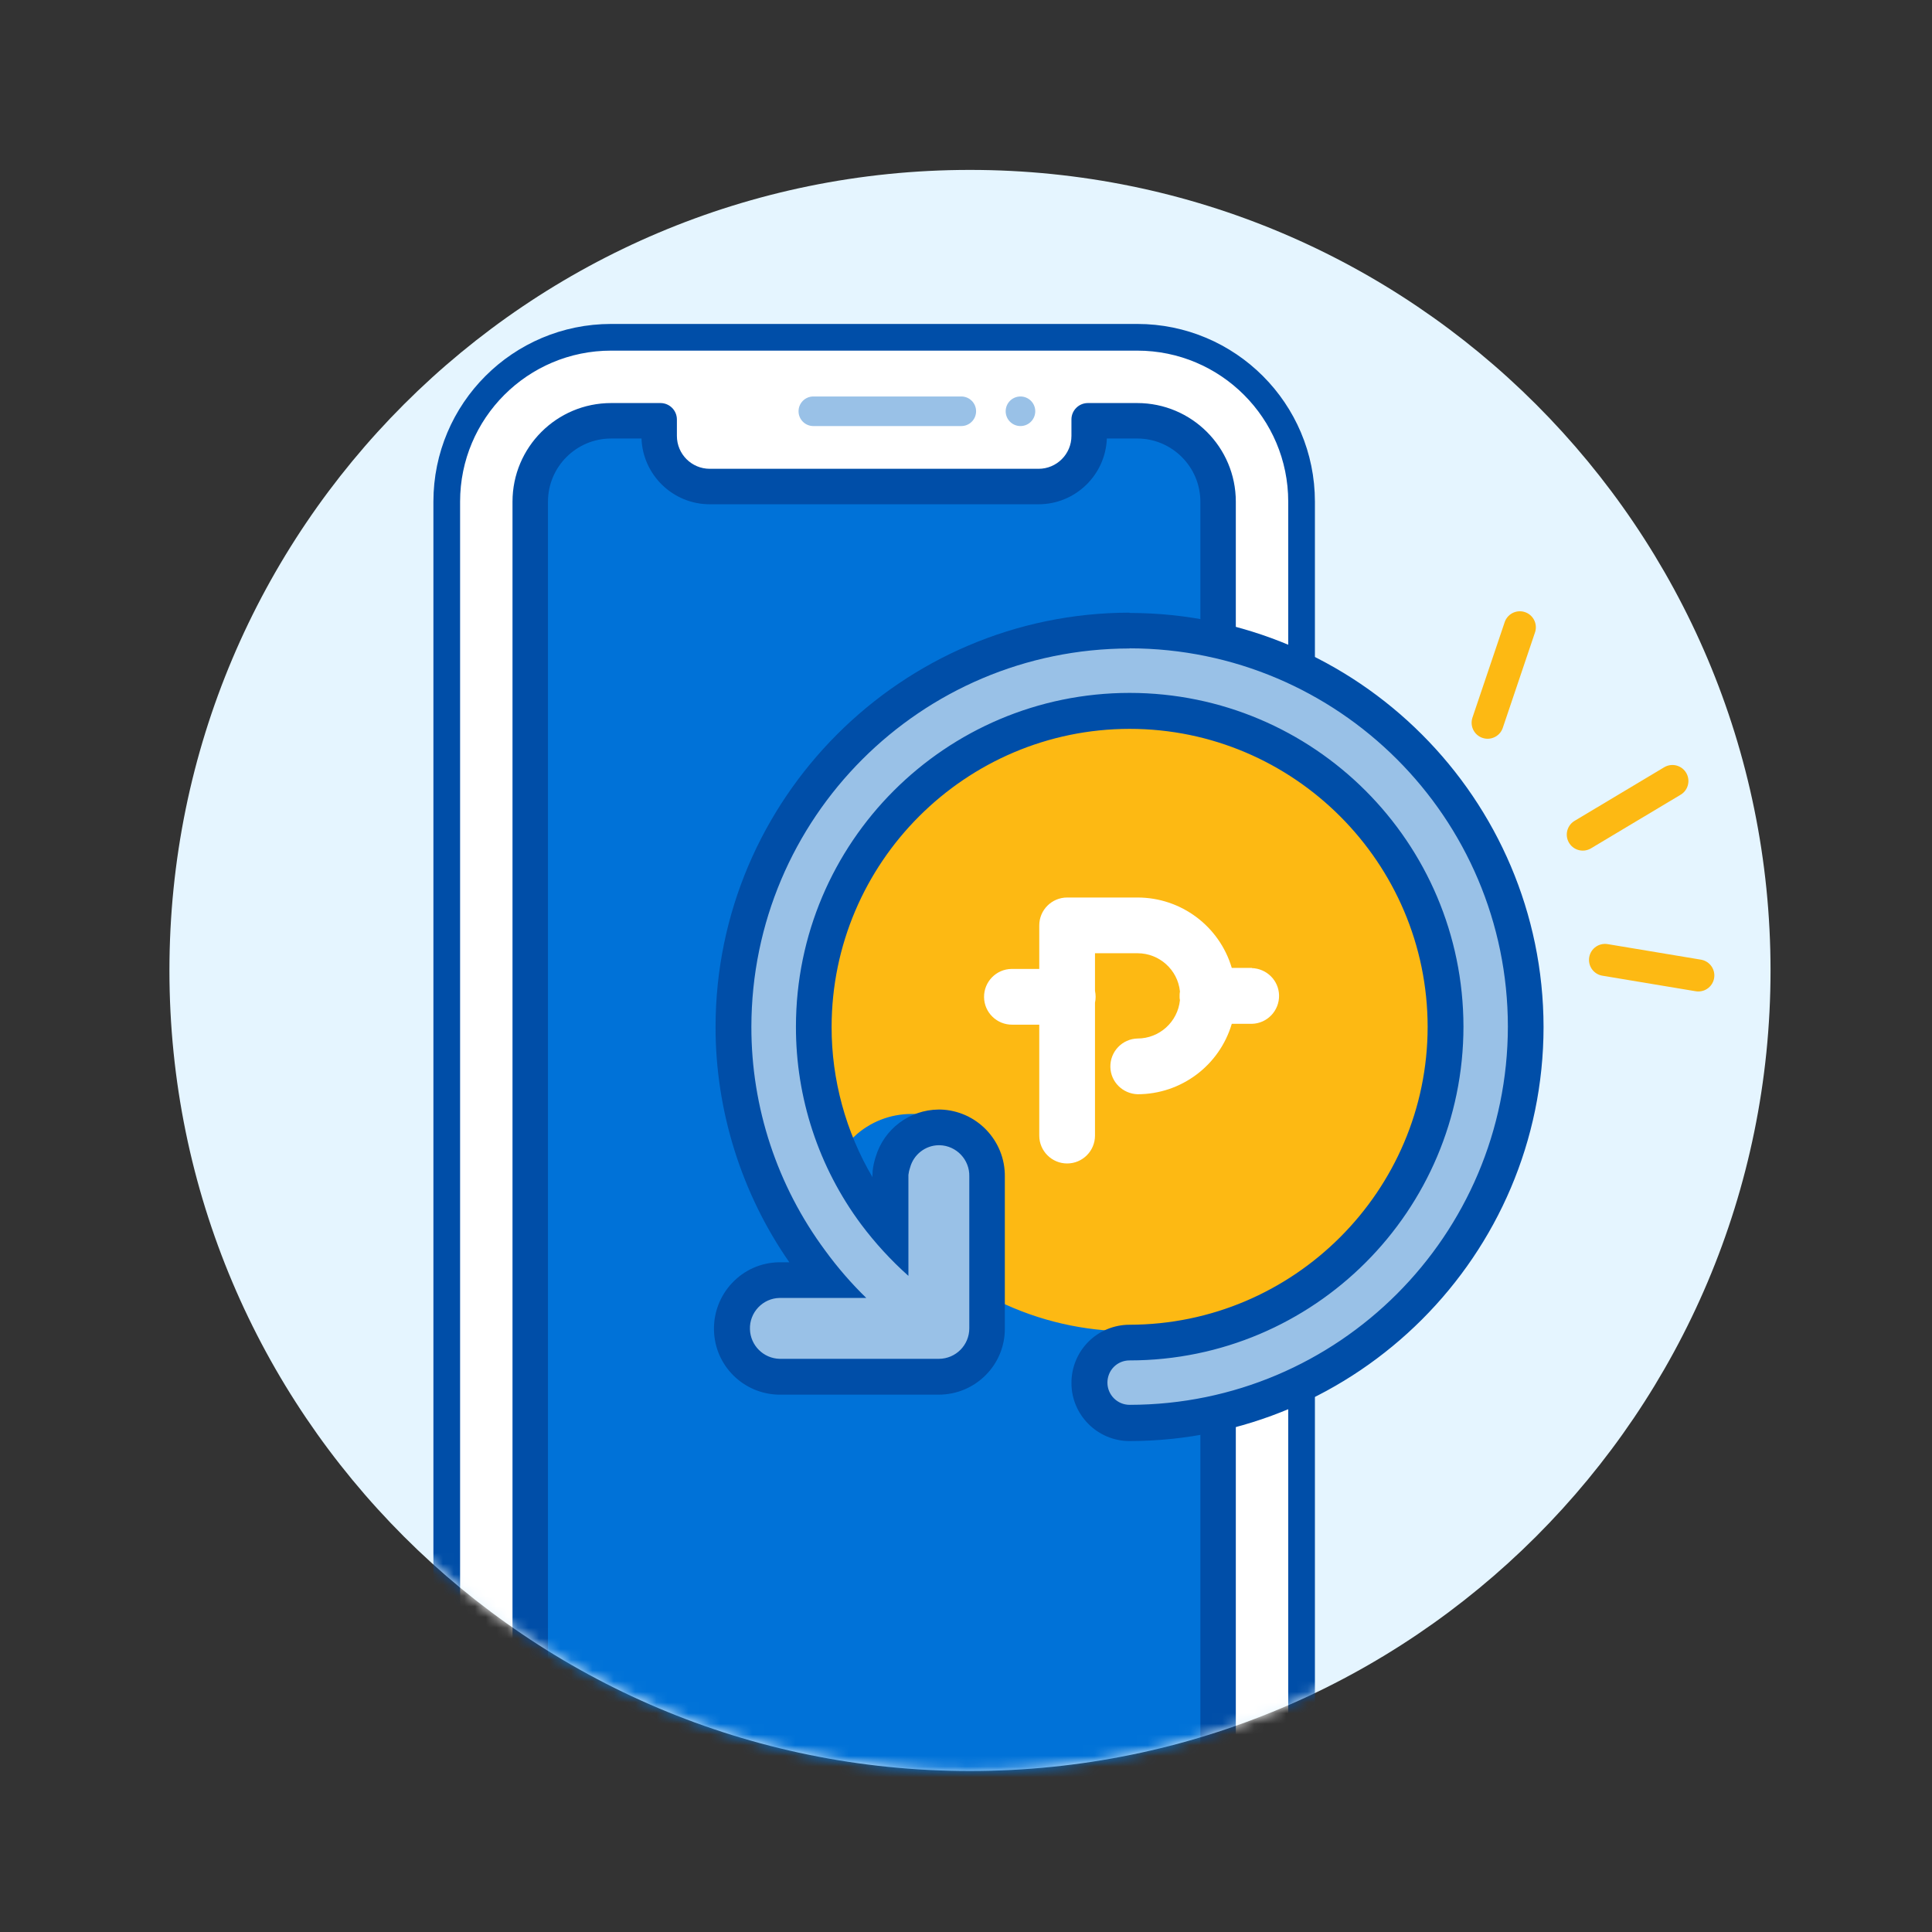 <svg width="181" height="181" viewBox="0 0 181 181" fill="none" xmlns="http://www.w3.org/2000/svg">
<rect x="0" y="0" width="181" height="181" fill="#333333" stroke="none"/>
<mask id="mask0_2289_1255" style="mask-type:luminance" maskUnits="userSpaceOnUse" x="0" y="0" width="181" height="181">
<path d="M180.873 0.917H0.873V180.917H180.873V0.917Z" fill="white"/>
</mask>
<g mask="url(#mask0_2289_1255)">
<path d="M90.873 165.917C132.294 165.917 165.873 132.339 165.873 90.918C165.873 49.496 132.294 15.918 90.873 15.918C49.452 15.918 15.873 49.496 15.873 90.918C15.873 132.339 49.452 165.917 90.873 165.917Z" fill="#E5F5FF"/>
<mask id="mask1_2289_1255" style="mask-type:alpha" maskUnits="userSpaceOnUse" x="15" y="15" width="151" height="151">
<path d="M90.873 165.917C132.294 165.917 165.873 132.339 165.873 90.918C165.873 49.496 132.294 15.918 90.873 15.918C49.452 15.918 15.873 49.496 15.873 90.918C15.873 132.339 49.452 165.917 90.873 165.917Z" fill="#E5F5FF"/>
</mask>
<g mask="url(#mask1_2289_1255)">
<path d="M106.537 31.599H57.255C48.749 31.599 41.854 38.494 41.854 47V173.288C41.854 181.793 48.749 188.689 57.255 188.689H106.537C115.043 188.689 121.938 181.793 121.938 173.288V47C121.938 38.494 115.043 31.599 106.537 31.599Z" fill="white" stroke="#004EA8" stroke-width="2.5" stroke-linecap="round" stroke-linejoin="round"/>
<path d="M106.537 180.867H57.255C53.075 180.867 49.675 177.467 49.675 173.288V47C49.675 42.821 53.075 39.421 57.255 39.421H61.754V40.839C61.754 43.454 63.881 45.581 66.495 45.581H97.297C99.912 45.581 102.039 43.454 102.039 40.839V39.421H106.537C110.716 39.421 114.117 42.821 114.117 47V173.288C114.117 177.467 110.716 180.867 106.537 180.867Z" fill="#0072D8"/>
<path d="M57.255 41.082C53.991 41.082 51.337 43.737 51.337 47V173.288C51.337 176.551 53.991 179.206 57.255 179.206H106.537C109.801 179.206 112.456 176.551 112.456 173.288V47C112.456 43.737 109.801 41.082 106.537 41.082H103.696C103.568 44.501 100.747 47.243 97.297 47.243H66.495C63.046 47.243 60.226 44.501 60.098 41.082H57.255ZM57.255 37.76H61.876C62.726 37.76 63.415 38.449 63.415 39.3V40.839C63.415 42.54 64.794 43.92 66.495 43.92H97.297C98.998 43.92 100.378 42.54 100.378 40.839V39.3C100.378 38.449 101.068 37.76 101.918 37.76H106.537C111.642 37.76 115.778 41.897 115.778 47V173.288C115.778 178.392 111.642 182.528 106.537 182.528H57.255C52.152 182.528 48.014 178.392 48.014 173.288V47C48.014 41.897 52.152 37.76 57.255 37.76Z" fill="#004EA8"/>
<path d="M90.059 37.144H76.198C75.433 37.144 74.812 37.764 74.812 38.529C74.812 39.295 75.433 39.915 76.198 39.915H90.059C90.825 39.915 91.445 39.295 91.445 38.529C91.445 37.764 90.825 37.144 90.059 37.144Z" fill="#99C1E7"/>
<path d="M96.988 38.529C96.988 37.764 96.368 37.144 95.602 37.144C94.837 37.144 94.217 37.764 94.217 38.529C94.217 39.295 94.837 39.915 95.602 39.915C96.368 39.915 96.988 39.295 96.988 38.529Z" fill="#99C1E7"/>
</g>
</g>
<path d="M148.283 78.19L156.68 73.168" stroke="#FDB913" stroke-width="3" stroke-linecap="round" stroke-linejoin="round"/>
<path d="M150.365 89.929L159.109 91.386" stroke="#FDB913" stroke-width="3" stroke-linecap="round" stroke-linejoin="round"/>
<path d="M139.368 67.71L142.387 58.767" stroke="#FDB913" stroke-width="3" stroke-linecap="round" stroke-linejoin="round"/>
<path d="M85.589 103.813H85.374C83.253 103.813 81.224 104.613 79.672 106.057C78.474 102.907 77.843 99.557 77.843 96.176C77.843 80.716 90.383 68.176 105.843 68.176C121.303 68.176 133.843 80.716 133.843 96.176C133.843 111.636 121.303 124.175 105.843 124.175C101.648 124.175 97.499 123.223 93.718 121.379V112.281C93.795 107.701 90.168 103.921 85.589 103.798V103.813Z" fill="#FDB913" stroke="#FDB913" stroke-width="1.1" stroke-miterlimit="10"/>
<path d="M105.815 133.29C103.748 133.29 102.071 131.599 102.071 129.532C102.071 128.552 102.46 127.572 103.171 126.861C103.883 126.149 104.822 125.76 105.829 125.76C122.151 125.747 135.426 112.471 135.44 96.162C135.426 79.867 122.138 66.592 105.842 66.578C89.547 66.592 76.272 79.867 76.258 96.176C76.245 102.444 78.285 108.659 82.017 113.693C82.473 114.297 82.943 114.887 83.439 115.465V109.921C83.48 109.559 83.547 109.21 83.668 108.861C84.218 106.968 85.963 105.639 87.95 105.612H88.084C90.581 105.679 92.554 107.76 92.487 110.257V124.445C92.487 125.653 92.017 126.78 91.171 127.639C90.326 128.498 89.184 128.968 87.977 128.968H73.037C70.58 128.901 68.647 126.968 68.58 124.565C68.553 123.371 68.996 122.19 69.815 121.33C70.634 120.458 71.788 119.948 72.983 119.921H77.332C76.849 119.344 76.392 118.753 75.949 118.136C71.278 111.84 68.701 104.028 68.715 96.176C68.742 75.733 85.386 59.088 105.815 59.062C126.259 59.088 142.916 75.733 142.93 96.176C142.903 116.619 126.259 133.277 105.815 133.29Z" fill="#99C1E7"/>
<path d="M105.83 60.739C125.387 60.766 141.253 76.618 141.266 96.175C141.239 115.733 125.387 131.599 105.83 131.612C104.675 131.612 103.749 130.672 103.749 129.532C103.749 128.981 103.964 128.444 104.353 128.055C104.742 127.666 105.266 127.451 105.816 127.451H105.83C123.091 127.438 137.092 113.451 137.105 96.175C137.078 78.914 123.091 64.927 105.83 64.914C88.568 64.927 74.581 78.927 74.568 96.175C74.554 102.847 76.689 109.343 80.662 114.686C81.977 116.444 83.467 118.068 85.105 119.531V110.068C85.132 109.827 85.185 109.598 85.266 109.37C85.601 108.149 86.702 107.303 87.95 107.29H88.031C89.601 107.33 90.85 108.645 90.809 110.216V124.444C90.809 126.015 89.548 127.29 87.964 127.303H73.037C71.521 127.263 70.299 126.042 70.259 124.525C70.232 123.773 70.514 123.035 71.037 122.484C71.561 121.934 72.272 121.612 73.037 121.599H81.158C79.749 120.229 78.46 118.739 77.306 117.156C72.809 111.088 70.38 103.733 70.393 96.189C70.42 76.632 86.259 60.779 105.816 60.752M105.816 57.397C84.46 57.424 67.064 74.833 67.037 96.189C67.024 104.028 69.467 111.827 73.95 118.256H72.944C71.279 118.297 69.735 118.981 68.594 120.189C67.454 121.397 66.849 122.981 66.89 124.632C66.97 127.934 69.628 130.578 72.93 130.659H72.97H73.011H87.924C89.615 130.659 91.172 130.001 92.34 128.834C93.507 127.666 94.152 126.095 94.138 124.444V110.256C94.192 106.86 91.494 104.041 88.098 103.947H88.058H88.017H87.937C85.199 103.974 82.823 105.773 82.044 108.364C81.897 108.82 81.789 109.29 81.749 109.76V109.921L81.736 110.082V110.283C79.239 106.041 77.897 101.129 77.91 96.202C77.924 80.82 90.447 68.296 105.83 68.283C121.199 68.283 133.736 80.82 133.749 96.202C133.736 111.572 121.199 124.095 105.816 124.109C104.38 124.109 102.971 124.686 101.964 125.706C100.944 126.726 100.367 128.136 100.38 129.585C100.38 132.552 102.81 134.995 105.803 135.008C127.186 134.981 144.595 117.585 144.608 96.216C144.582 74.847 127.185 57.437 105.816 57.424V57.397Z" fill="#004EA8"/>
<path d="M117.282 90.68H115.399C114.244 86.773 110.653 84.084 106.572 84.084H99.975C98.535 84.084 97.364 85.254 97.364 86.694V90.775H94.77C93.33 90.791 92.175 91.978 92.191 93.417C92.207 94.857 93.394 96.012 94.833 95.996C94.849 95.996 94.865 95.996 94.897 95.996H97.364V106.39C97.364 107.829 98.535 109 99.975 109C101.414 109 102.585 107.829 102.585 106.39V93.939C102.664 93.576 102.664 93.196 102.585 92.832V89.304H106.572C108.613 89.304 110.337 90.855 110.543 92.879C110.511 93.038 110.511 93.196 110.511 93.354C110.511 93.465 110.511 93.591 110.543 93.702C110.337 95.743 108.613 97.293 106.572 97.293C105.132 97.325 103.993 98.527 104.025 99.967C104.056 101.359 105.18 102.466 106.572 102.514C110.653 102.514 114.244 99.825 115.399 95.917H117.282C118.722 95.885 119.861 94.683 119.829 93.243C119.797 91.851 118.674 90.744 117.282 90.696V90.68Z" fill="white"/>
</svg>
